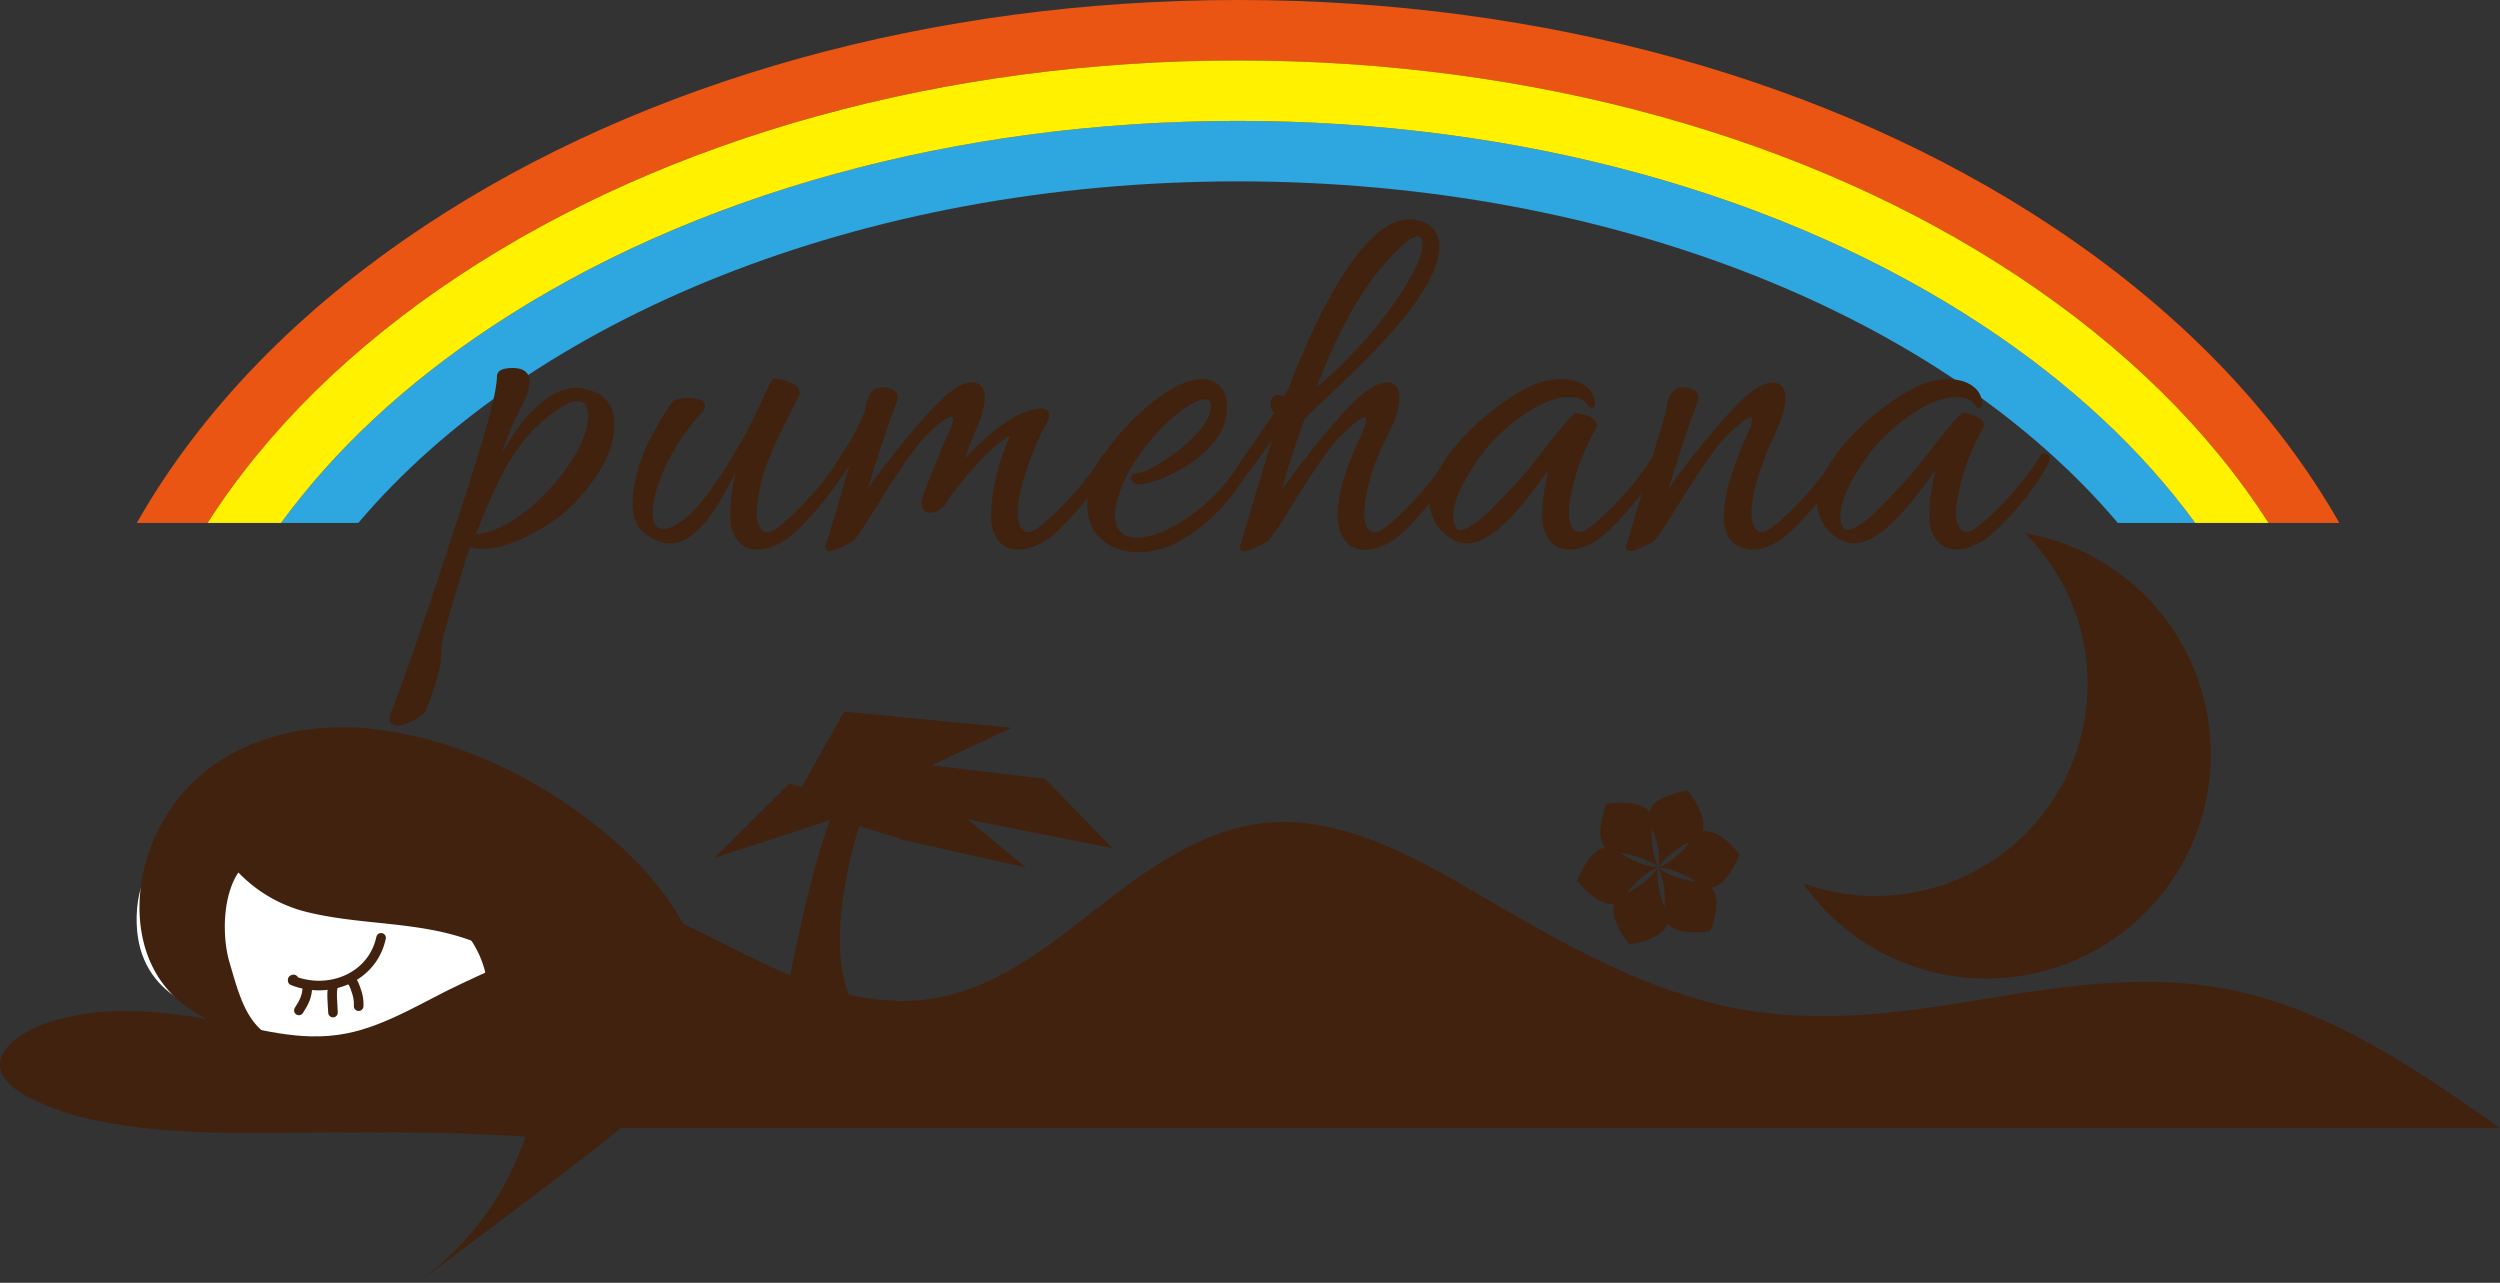 <svg xmlns="http://www.w3.org/2000/svg" viewBox="0 0 791.75 406.27"><rect x="0" y="0" width="791.75" height="406.27" fill="#333333" stroke="none"/><defs><style>.cls-1,.cls-7{fill:#40220f;}.cls-2{fill:#fff;}.cls-3{fill:#fff100;}.cls-4{fill:none;stroke-linecap:round;stroke-linejoin:round;stroke-width:3.04px;}.cls-4,.cls-7{stroke:#40220f;}.cls-5{fill:#ea5514;}.cls-6{fill:#2ea7e0;}.cls-7{stroke-miterlimit:10;stroke-width:1.21px;}</style></defs><g id="レイヤー_2" data-name="レイヤー 2"><g id="レイヤー_1-2" data-name="レイヤー 1"><path class="cls-1" d="M791.75,357.21c-25-17.48-50.76-35.47-80.87-42.75-28.19-6.81-56.47-2.41-84.59,2.29-25.39,4.24-51,7.51-76.53,2.59-26.43-5.09-50.11-18-73.19-31.27-20-11.51-41.2-25.37-64.73-27.53-20.78-1.91-38.69,8-54.9,19.89-16.52,12.17-32.28,27-52.14,33.54-18.85,6.22-37.75,2.11-55.51-5.51-18.24-7.81-35.22-18.52-54.16-24.69-15.76-5.13-31.52-5.45-47.91-4.37,0,0-88.39,19.74-87.16,77.8H791.75Z"/><path class="cls-2" d="M78.51,323.65c-15-2.3-35.85-8.66-35.23-33.55C44,262,72.07,261.18,87.69,263.93c20.51,3.6,47.87,12.55,61.73,34.15,4.38,6.82,7.08,16.32,2.62,24.17-5.2,9.14-15.88,11-24,11.47-22,1.33-44-7.37-65.4-12.85"/><path class="cls-1" d="M240.69,325.62c-7-2.95-13-7.1-18.9-11.37-5.53-4-12.69-5.43-19.48-6.79-6.14-1.23-11.56-3.58-17.51-5.08-13.74-3.48-27.13,3.85-38.55,9.11-11.58,5.33-23.57,13.27-36.55,15.81-15.06,2.95-28.56-1.81-43.12-4.38-17.26-3.05-35.38-4.62-51.86,1.14C1.6,328.65-7.53,338.59,8.65,347.29,29.4,358.46,61.55,359,86.56,358.78c27.19-.21,53.62-.59,80.9,1.24"/><path class="cls-1" d="M191.42,263.6C170,245.91,144,233.71,117.76,230.83c-26.53-2.91-57.87,6.29-69.89,37.13-5.5,14.12-5.33,31.49,3.74,43.57,9.24,12.31,24,15.35,37.09,18.23-10.39-3.89-12.78-14-16-24.91-2.42-8.15-2.2-21.16,2.8-28.53a45.05,45.05,0,0,0,22.73,12.76c16.7,3.93,34.24,2.72,50.61,8.66,14.09,5.12,23,16.75,22.82,34.42A86.23,86.23,0,0,1,167,358.44a112.67,112.67,0,0,1-5,12.36c-6.62,14.14-17.23,26.18-29.79,35.47,12.27-9.08,35.91-26.78,48-36.1,12.71-9.78,26.85-20.09,35.92-34.73C233.54,307.46,210.71,279.52,191.42,263.6Z"/><path class="cls-3" d="M139.11,401.31a1.43,1.43,0,0,1-.24-.16"/><path class="cls-4" d="M93,310.2c-.29,0-.39.07-.31.34,11.41,4.52,25.25-.82,28-13.53"/><path class="cls-4" d="M97.35,312.23c0,3.21-1,5.12-2.7,7.77"/><path class="cls-4" d="M105.8,311.89c-1.14.78-.34,7.26-.34,8.79"/><path class="cls-4" d="M111.21,310.54c.85.59,1.45,2.77,1.77,3.69a11.9,11.9,0,0,1,.6,4.42"/><path class="cls-1" d="M667.2,178.87a71,71,0,0,0-25.88-10A67.22,67.22,0,0,1,571,279.73a71.05,71.05,0,1,0,96.2-100.86Z"/><polygon class="cls-1" points="251.51 253.57 267.33 225.37 320.39 230.5 279.88 249.39 261.53 256 251.51 253.57"/><polyline class="cls-1" points="276.76 255.47 249.95 248.17 226.27 271.7 272.45 256.63"/><polyline class="cls-1" points="244.24 258.81 247.05 257.72 288.73 241.64 331.01 246.66 352.3 268.62 284.62 255.13"/><polygon class="cls-1" points="264.49 254.66 288.96 245.13 324.93 274.74 286.92 266.22 270.61 261.15 264.49 254.66"/><path class="cls-1" d="M275.52,251.19s-20.09,52.09-2,71.36l-25.86-.08s10.09-57.78,19.31-71.28"/><path class="cls-1" d="M511.32,286.14c-2,4.94,4.67,12.94,4.67,12.94s10.57-1.35,12.15-6.61c3.28,4.21,13.54,2.43,13.54,2.43s4.11-9.83.35-13.82c5.28-.74,8.87-10.52,8.87-10.52s-6.45-8.46-11.79-7.21c2-5-4.68-12.94-4.68-12.94h0a26.34,26.34,0,0,0-8.95,2.94,8.63,8.63,0,0,0-.77.52,6.24,6.24,0,0,0-2.42,3.15c-3.28-4.2-13.54-2.42-13.54-2.42s-4.1,9.82-.34,13.82c-5.28.74-8.87,10.52-8.87,10.52S506,287.38,511.32,286.14Zm13.93-11.44s-2.62-4.44-2.1-12.66a31.71,31.71,0,0,1,1.29,3.7c1.55,5.54.82,9,.82,9h0a15.25,15.25,0,0,1,2.56-3.07,28.5,28.5,0,0,1,7.35-5.07c-5,6.56-10,8.18-10,8.18s5.16-.05,12,4.51c-8.2-1.08-12.06-4.53-12.06-4.53s2.62,4.44,2.1,12.66c-3.17-7.64-2.11-12.71-2.11-12.71s-2.54,4.49-9.91,8.14c5-6.56,10-8.18,10-8.18s-5.16.05-12-4.51C521.39,271.24,525.25,274.7,525.25,274.7Z"/><path class="cls-5" d="M65.74,165.62c18.67-29.16,45.45-55.7,79.61-78.3,66.46-44,154.08-68.18,246.74-68.18S572.37,43.35,638.83,87.32c34.16,22.59,60.95,49.13,79.61,78.3h22.43c-20.19-35.47-51-67.52-91.48-94.26C579.83,25.35,488.45,0,392.09,0S204.35,25.34,134.79,71.36C94.37,98.1,63.51,130.15,43.32,165.62Z"/><path class="cls-6" d="M113.47,165.62C168.05,101.08,272.36,57.44,392.09,57.44s224.05,43.64,278.63,108.18H695.2c-16.73-22.93-39.19-44-66.94-62.33-63.36-41.92-147.24-65-236.18-65s-172.81,23.08-236.17,65c-27.74,18.35-50.2,39.4-66.93,62.33Z"/><path class="cls-3" d="M89,165.62c16.73-22.93,39.19-44,66.93-62.33,63.36-41.92,147.24-65,236.17-65s172.81,23.08,236.18,65c27.74,18.35,50.2,39.4,66.93,62.33h23.24c-18.67-29.16-45.46-55.7-79.62-78.3-66.46-44-154.08-68.18-246.73-68.18S211.81,43.35,145.35,87.32c-34.16,22.6-60.95,49.13-79.61,78.3Z"/><path class="cls-7" d="M176.82,163.11c-6.66,5-20,12.46-28.33,9.42-2.41,6.74-5.81,18.52-8.65,28.79-1.27,4.54-.14,6.57-1.41,10.94a87.54,87.54,0,0,1-4.1,12.46c-.86,2.35-12.75,8.25-9.91,1,3.53-8.58,11.75-32.32,19.4-55.89C150.48,149,157.7,128.08,158,119.16c0-1.69,2.41-2,4.39-2,6.23,0,5.67,4.88,2,11.78-3.54,6.56-5.66,13.3-8.21,20.54,4.39-7.23,8.21-14.64,13.31-19.36,5.52-5.39,11.19-8.41,18.27-5.55a9.48,9.48,0,0,1,6.09,7.57C195.22,144.92,183.89,157.38,176.82,163.11Zm7.35-21.56c4.67-9.59,3.68-19.53-6.8-13-15.15,9.43-20.4,23.91-27.62,41.25C161.79,169.84,177.8,154.52,184.17,141.55Z"/><path class="cls-7" d="M250.17,169.16c-4.68,4-15,8.08-17.85-2-1.28-4.54.42-15.82,2.4-21.72-2.12,1.68-10.9,26.1-22.51,26.1-2.84,0-8.08-2.19-9.92-5.73-3.26-6.23-.14-18.85,5-28.11,2-3.71,5.52-9.94,6.8-10.44a11.88,11.88,0,0,1,7.64,0c1.7.84.71,2.53-.28,3.37-3.11,3.37-10.34,12.29-13.87,23.57-4.54,14.31,1.83,18.18,11.74,8.75,5.24-5.05,11.34-14.81,16.57-23.91,2.55-4.37,7.36-15.15,9.21-18.52,1.84,0,8.78,1.51,7.37,4.55-1.7,3.37-6.94,13.81-8.79,18.18a59.93,59.93,0,0,0-4.53,16.66c-.84,7.24,2,11.12,6.66,8.26,4.53-3,15.15-13.64,21-23.4.71-1.18,2.55-.16,1.85,1.35C265.88,152,257.24,163.11,250.17,169.16Z"/><path class="cls-7" d="M265.31,151.49c-1.41,1.85-1.41-2-.14-4.22,5.81-9.08,6.94-11.27,9.35-16.83.42-2.86,1-8.75,7.37-6.73,2.26.67,2.12,2.18,1,4.88-3.54,9.26-8.07,24.24-9.77,29.63,5.95-8.76,18.27-24.58,26.06-31.82,9.21-8.42,15.72-5.55,9.78,8.42-1.42,3.19-4.11,10.61-5.38,13.3,5-5.39,13.17-13.47,19.54-16.34,1.56-.67,11.48-4.72,7.65,2.19-4.95,8.93-8.36,20.54-8.93,25.92-.85,7.24,2,11.12,6.52,8.26,4.67-3,15.29-13.64,21.1-23.4.71-1.18,2.55-.16,1.84,1.35-2.69,5.9-11.33,17-18.41,23.07-4.67,4-15.15,8.08-18-2-1.13-4.54.42-14.65,2.4-20.54a70.3,70.3,0,0,1,4-10.1c-8.63,4-17.13,15.82-21.38,21-1.7,4.89-9.21,6.4-7.09,0,2.83-8.08,7.23-18.18,8.5-21,2.55-5.39,1.27-8.93-9.07,1.69-8.07,8.76-20,31-22.65,32.83-1.42.84-8.93,4.87-7.51,1.68.84-2.19,5.38-17.85,8.92-30A58.75,58.75,0,0,1,265.31,151.49Z"/><path class="cls-7" d="M361,152.83c-2.13.17-3.12-2.19-1-2.36,4.53-.5,12.45-5.89,17.7-10.94,2.41-2.19,6.66-7.24,6.38-10.94-.14-4.71-5.24-2.19-7.23-1-8.36,4.55-20.54,18.52-23.65,30.82-3.54,14.13,7.37,14.31,16.57,9.93a58.26,58.26,0,0,0,24.64-23.4c.57-.84,1.28-.84,1.56-.5.71.34.71,1.18.14,2-5.67,11.11-14.58,20.37-24.5,25.25-14.44,6.9-32.57,0-24.79-21.21,4.25-11.45,26.2-33.5,36.82-29.29,5.81,2.35,5,10.94,2.27,15.65C380.86,145.77,367.41,152.16,361,152.83Z"/><path class="cls-7" d="M406.92,126.4a30.64,30.64,0,0,0,2.12-4.2c2.41-6.07,21.24-56.4,39.79-51.86,8.08,1.86,7.37,9.6,4.11,16.5-7.51,15.66-26.91,32.5-40.22,45.29a263.45,263.45,0,0,0-8.22,26.1c5.95-8.76,18.27-24.58,26.06-31.82,6.52-5.89,11.75-6.23,12-1,.43,5.56-4.25,13.13-6.38,17.85-2.69,6.57-4.25,13-4.53,16.66-1,7.24,1.84,11.12,6.51,8.26,4.53-3,15.16-13.64,21.11-23.4.84-1.18,2.4-.16,1.7,1.35-2.69,5.9-11.32,17-18.27,23.07-4.53,4-15.16,8.08-18-2a21.7,21.7,0,0,1-.14-8.08c.71-7.07,4.67-15.83,7.51-22.06,2.55-5.55,1.84-9.43-8.5,1.18-8.07,8.76-20,31-22.65,32.83-1.42.84-8.93,4.87-7.51,1.68.85-2.53,7.22-24.75,11.33-37.21-2,3-7.79,11.11-11.61,16-1.42,1.85-1.42-2-.15-4.22,4.11-6.22,8.22-11.78,11.33-16.83-2.69-1.68-1-6.23,1.84-4.38Zm42.49-42.59c3.54-8.08,1.41-13-5.67-6.57-12.74,11.62-20.81,28-28.18,47.31C426.88,115.8,443,98.12,449.41,83.81Z"/><path class="cls-7" d="M455.49,165.8C445,150,477.29,124.72,487.92,121.69c4.25-1.35,10.48-1.68,14.16,1.34a6.2,6.2,0,0,1,2.42,4.54c0,1.18-.15,1.18-.86.85-1.56-2.86-4.38-3.21-7.08-3.21-7.37,0-17.28,6.74-24.64,14.48-4,4.38-15.72,20.38-11.33,27.78,2,3.37,8.92-2.69,10.9-4.55,3.69-3.71,10.06-10.1,13.74-14.81,2-2.53,12.75-16.67,14-16.67s6.94,1.34,5.66,4a68.28,68.28,0,0,0-8.5,24.41c-.85,7.24,2,11.12,6.52,8.26,4.67-3,15.29-13.64,21.09-23.4.72-1.18,2.41-.16,1.7,1.35-2.54,5.9-11.33,17-18.41,23.07-4.53,4-15,8.08-17.84-2-1.27-4.54.42-14.65,2.27-20.54-2.41,1.35-15.86,24.92-27.19,24.92C461.57,171.52,457.61,169.16,455.49,165.8Z"/><path class="cls-7" d="M545.83,138.19c-8.07,8.76-20,31-22.65,32.83-1.41.84-8.92,4.87-7.51,1.68,1.13-3.37,9.49-32.16,12.32-41.41.71-2,.15-9.94,7.51-7.58,2.26.67,2.12,2.18,1,4.88-3.54,9.26-8.07,24.24-9.77,29.63,5.95-8.76,18.27-24.58,26.06-31.82,8.21-7.23,14.16-6.06,11.33,4-1.56,5.72-4.82,10.94-6.66,16.67a62.29,62.29,0,0,0-3.25,12.79c-.86,7.24,2,11.12,6.51,8.26,4.53-3,15.29-13.64,21.1-23.4.71-1.18,2.55-.16,1.84,1.35-2.69,5.9-11.32,17-18.41,23.07-2.69,2.36-7.37,4.72-11.33,4.21-14.88-1.68-3.25-28.46.29-36.19C556.74,131.79,556.16,127.58,545.83,138.19Z"/><path class="cls-7" d="M578.11,165.8c-10.48-15.83,21.81-41.08,32.43-44.11C614.79,120.34,621,120,624.7,123a6.19,6.19,0,0,1,2.41,4.54c0,1.18-.15,1.18-.85.85-1.56-2.86-4.38-3.21-7.08-3.21-7.37,0-17.28,6.74-24.64,14.48-4,4.38-15.72,20.38-11.33,27.78,2,3.37,8.92-2.69,10.91-4.55,3.68-3.71,10-10.1,13.73-14.81,2-2.53,12.74-16.67,14-16.67s6.94,1.34,5.67,4a68.28,68.28,0,0,0-8.5,24.41c-.85,7.24,2,11.12,6.52,8.26,4.67-3,15.29-13.64,21.1-23.4.7-1.18,2.4-.16,1.69,1.35-2.54,5.9-11.33,17-18.41,23.07-4.54,4-15,8.08-17.85-2-1.27-4.54.43-14.65,2.26-20.54-2.4,1.35-15.86,24.92-27.19,24.92C584.2,171.52,580.24,169.16,578.11,165.8Z"/></g></g></svg>